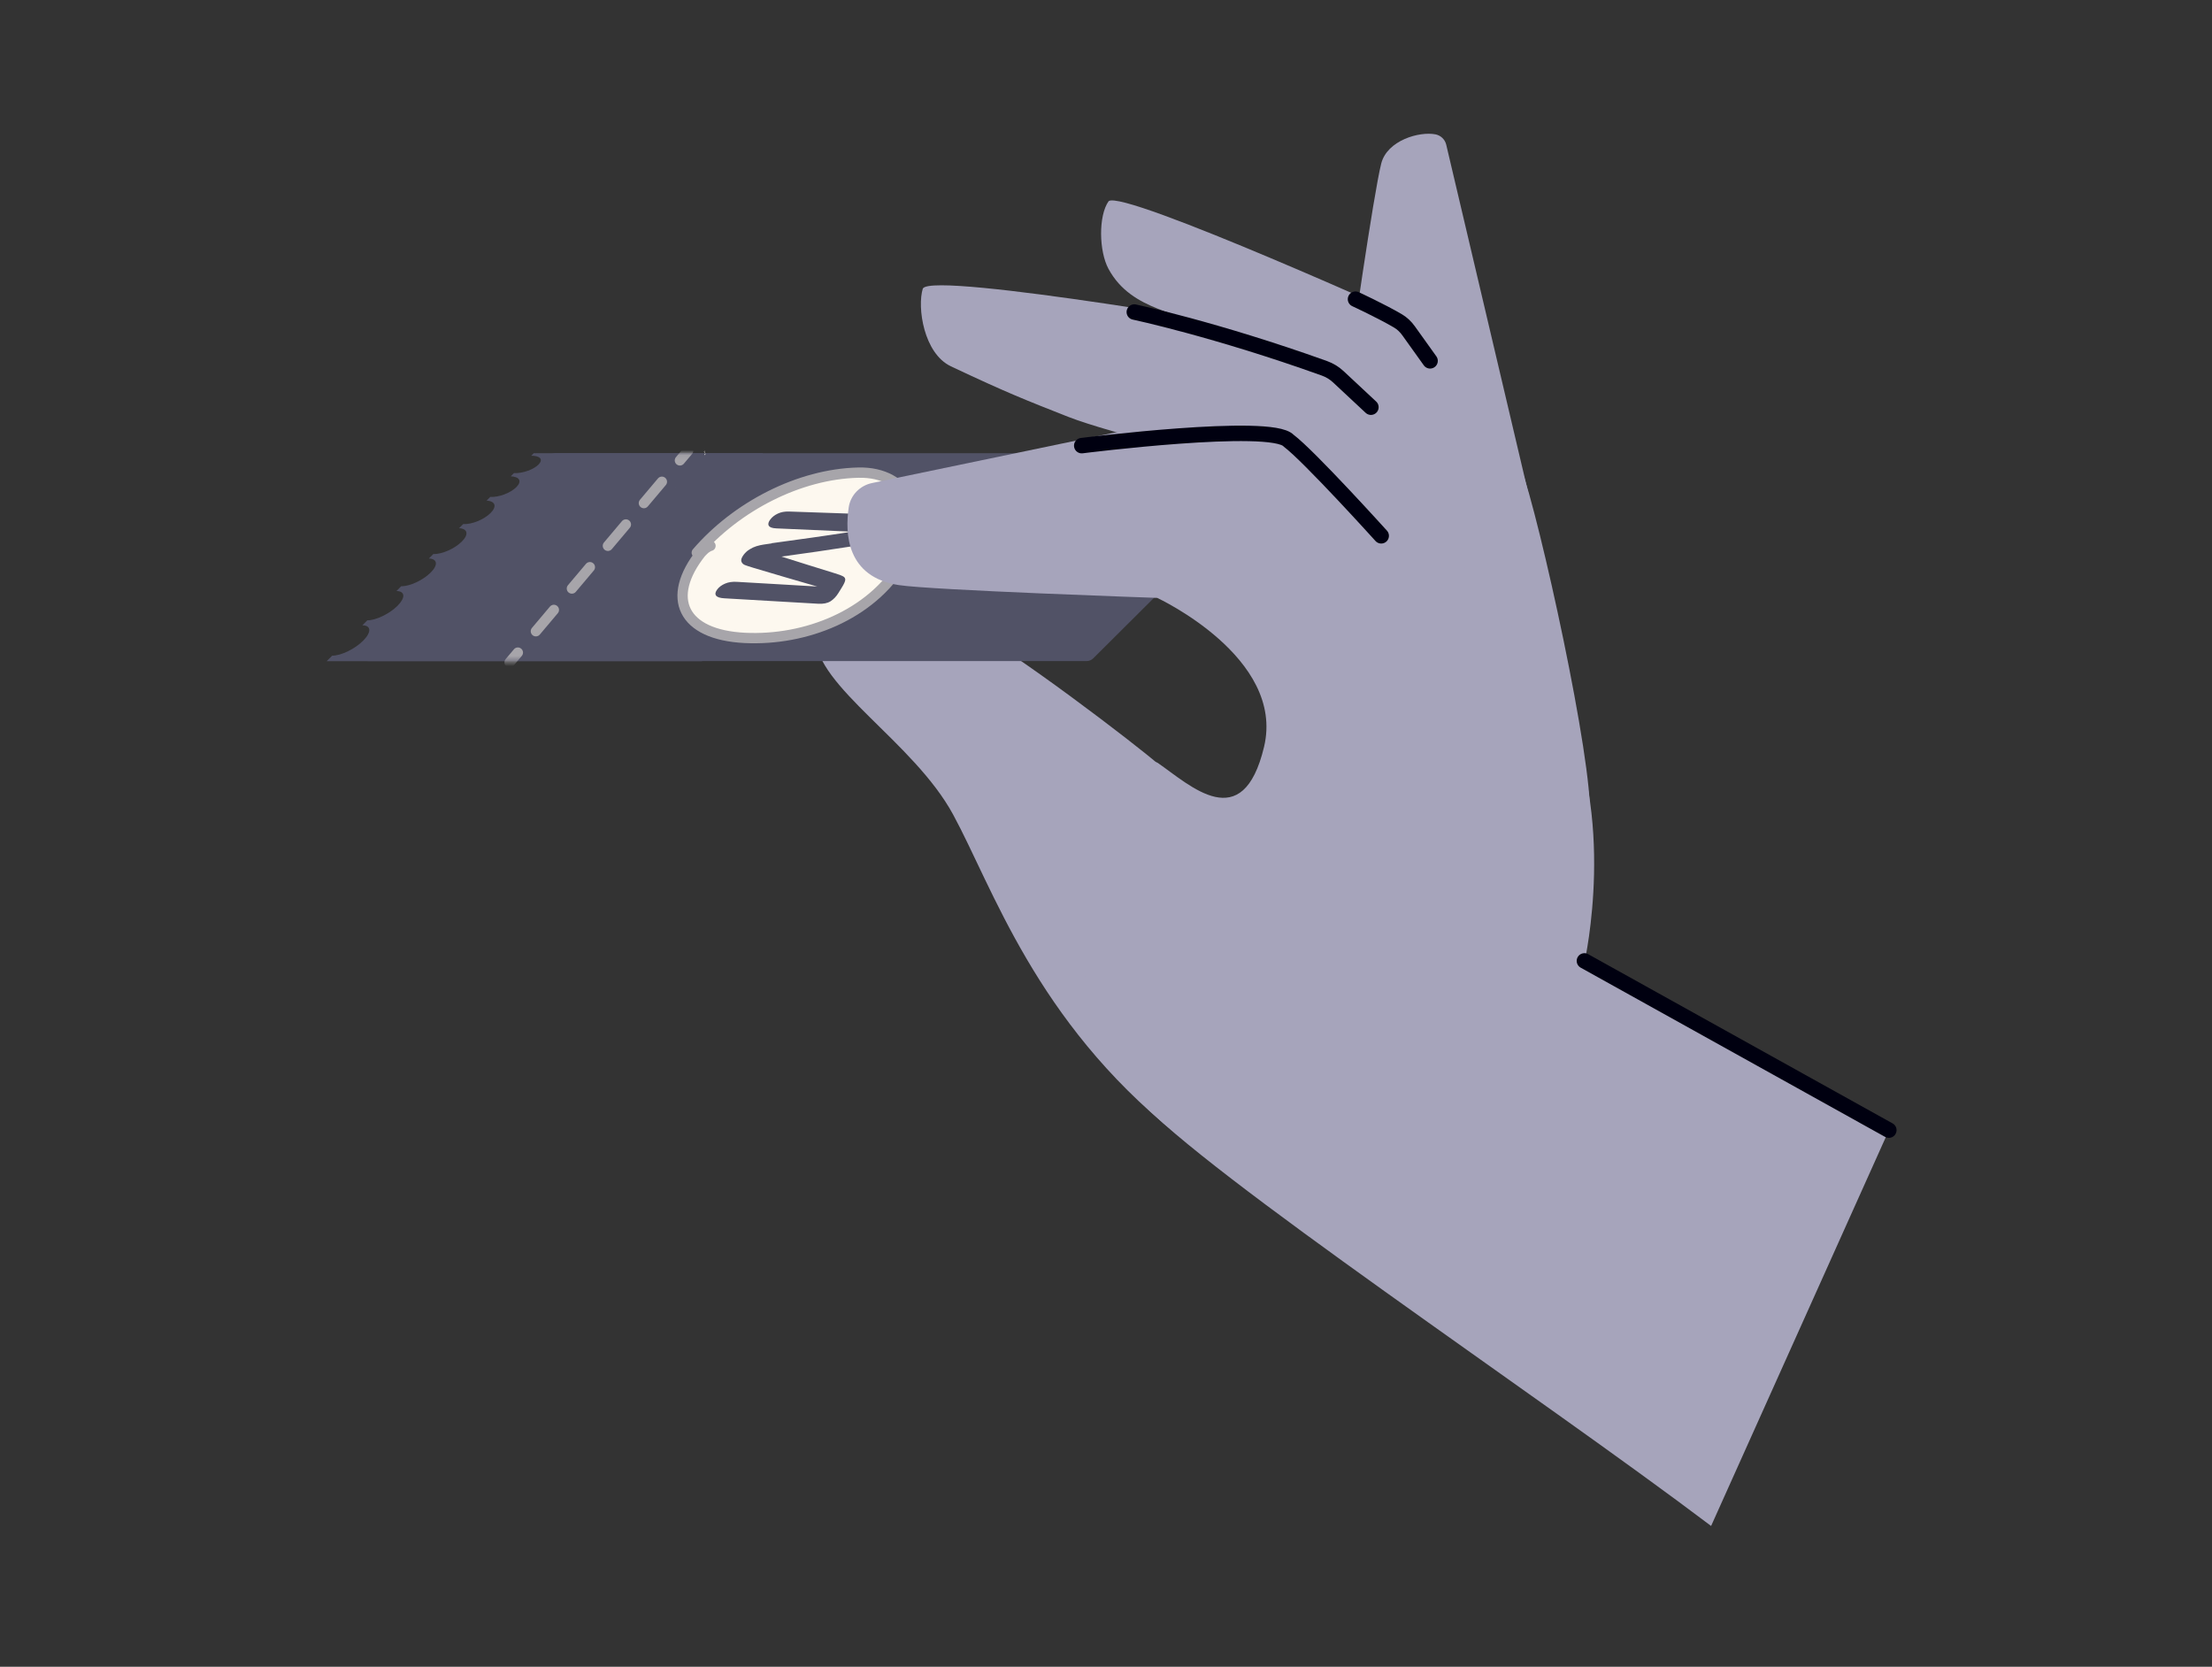 <?xml version="1.0" encoding="UTF-8"?>
<svg xmlns="http://www.w3.org/2000/svg" width="430" height="324" viewBox="0 0 430 324" fill="none">
  <rect x="0" y="0" width="430" height="324" fill="#333333" stroke="none"/>
  <g clip-path="url(#clip0_1390_12537)">
    <path d="M225.271 148.632C221.331 145.132 196.091 125.792 187.601 121.712C183.471 119.732 176.421 117.872 170.291 117.612C172.551 117.512 162.351 117.162 168.121 117.592C162.671 117.722 158.421 119.392 158.501 123.802C158.661 133.512 177.611 144.212 185.281 158.342C192.951 172.462 201.321 198.422 228.551 220.322C236.081 226.382 252.281 233.442 269.461 243.272C280.681 240.302 288.941 234.692 292.911 226.422C303.101 205.202 229.211 152.142 225.271 148.642V148.632Z" fill="#A6A4BB"></path>
    <path d="M249.431 91.221C250.588 90.069 249.772 88.094 248.14 88.094H108.043C107.555 88.094 107.088 88.289 106.744 88.635L70.303 125.385C69.158 126.54 69.976 128.504 71.603 128.504H211.235C211.719 128.504 212.183 128.312 212.526 127.97L249.431 91.221Z" fill="#515266"></path>
    <path d="M103.77 88.078C103.57 88.278 103.47 88.378 103.27 88.588C105.04 88.588 105.63 89.328 104.7 90.288C103.77 91.248 101.66 92.038 99.91 91.968C99.67 92.208 99.54 92.338 99.29 92.588C101.04 92.668 101.49 93.578 100.38 94.688C99.27 95.808 97.02 96.688 95.3 96.598C95.02 96.878 94.87 97.028 94.59 97.318C96.31 97.418 96.63 98.458 95.37 99.718C94.11 100.978 91.75 101.968 90.04 101.878C89.72 102.198 89.56 102.358 89.24 102.678C90.94 102.768 91.15 103.908 89.77 105.278C88.39 106.648 85.93 107.758 84.24 107.698C83.89 108.048 83.72 108.218 83.37 108.568C85.06 108.628 85.19 109.838 83.71 111.308C82.23 112.778 79.68 113.988 77.99 113.958C77.62 114.328 77.44 114.508 77.07 114.888C78.76 114.918 78.85 116.168 77.3 117.738C75.75 119.298 73.11 120.588 71.4 120.588C71.02 120.978 70.82 121.168 70.44 121.558C72.15 121.558 72.24 122.858 70.65 124.488C69.06 126.118 66.33 127.458 64.57 127.458C64.14 127.888 63.93 128.098 63.5 128.528H136.47C138.82 114.088 145.94 102.528 148.29 88.098H103.77V88.078Z" fill="#515266"></path>
    <path d="M137.031 87.624L136.961 87.594L137.071 87.784L137.031 87.624Z" fill="#FDF9F1"></path>
    <path d="M137.088 88.252C137.088 88.252 137.168 88.312 137.208 88.332L136.938 87.752C136.618 87.612 137.308 88.352 137.098 88.262H137.088V88.252Z" fill="#FDF9F1"></path>
    <path d="M137.001 88.259C136.831 88.239 137.011 88.459 137.071 88.539C136.931 88.369 137.241 88.449 137.001 88.259Z" fill="#FDF9F1"></path>
    <path d="M131.36 94.733V94.703C131.36 94.703 131.34 94.723 131.36 94.733Z" fill="#FDF9F1"></path>
    <path d="M144.818 123.993C132.598 123.393 129.038 115.913 135.978 107.443C143.258 98.564 155.438 92.124 166.858 91.864C176.708 91.644 180.838 100.343 175.478 109.293C169.318 119.573 156.598 124.563 144.818 123.993Z" fill="#FDF8EF"></path>
    <path d="M150.009 105.594C156.329 104.724 159.478 104.304 165.628 103.354C159.758 103.104 156.799 102.954 150.939 102.714C150.129 102.684 149.628 102.504 149.448 102.194C149.268 101.874 149.368 101.474 149.738 100.984C150.098 100.504 150.589 100.124 151.209 99.834C151.829 99.544 152.538 99.414 153.349 99.434C159.958 99.654 163.268 99.784 169.878 100.004C170.788 100.034 171.278 100.264 171.338 100.704C171.398 101.144 171.219 101.714 170.789 102.434C170.509 102.904 170.368 103.134 170.088 103.604C169.668 104.304 169.288 104.804 168.958 105.114C168.628 105.424 168.219 105.644 167.749 105.774C167.279 105.904 166.559 106.054 165.579 106.204C160.209 107.044 157.458 107.424 151.918 108.194C155.999 109.484 158.118 110.154 162.308 111.444C163.078 111.674 163.609 111.874 163.909 112.044C164.209 112.214 164.338 112.444 164.308 112.754C164.278 113.064 164.049 113.554 163.639 114.214C163.368 114.654 163.229 114.874 162.958 115.314C162.538 115.984 162.038 116.504 161.448 116.884C160.858 117.254 160.069 117.414 159.079 117.364C151.859 116.974 148.038 116.694 140.808 116.304C139.938 116.254 139.399 116.074 139.189 115.764C138.979 115.454 139.068 115.044 139.448 114.554C139.798 114.094 140.309 113.724 140.959 113.444C141.609 113.164 142.369 113.054 143.219 113.104C149.419 113.444 152.629 113.664 158.859 114.014C153.839 112.574 151.299 111.814 146.479 110.384C145.699 110.154 145.139 109.964 144.799 109.834C144.459 109.694 144.229 109.464 144.119 109.144C144.009 108.814 144.159 108.384 144.569 107.834C144.879 107.424 145.258 107.074 145.698 106.804C146.138 106.524 146.589 106.314 147.049 106.174C147.509 106.034 147.989 105.924 148.469 105.854C148.949 105.784 149.459 105.704 149.979 105.634L150.009 105.594Z" fill="#515266"></path>
    <path d="M135.448 107.434C143.158 98.464 155.328 92.144 166.848 91.874C176.698 91.644 180.828 100.354 175.468 109.304C169.308 119.584 156.588 124.574 144.808 124.004C132.588 123.404 129.358 116.194 136.268 107.464C136.268 107.464 136.878 106.814 137.168 106.604C137.808 106.154 138.118 106.104 138.118 106.104" stroke="#A7A5AA" stroke-width="2" stroke-miterlimit="10" stroke-linecap="round"></path>
    <path d="M300.86 111.832L281.14 28.132C280.9 27.122 280.1 26.332 279.07 26.122C275.93 25.492 269.64 27.282 268.5 31.802C266.98 37.802 262.5 69.352 262.5 69.352C262.5 69.352 299.35 117.832 300.87 111.832H300.86Z" fill="#A6A4BB"></path>
    <path d="M179.409 56.072C181.509 52.682 248.749 64.502 248.749 64.502C248.749 64.502 275.019 75.252 282.179 84.182C289.339 93.112 295.879 101.662 298.849 113.062C301.819 124.462 302.999 139.652 302.999 139.652L240.919 90.242C240.919 90.242 215.789 84.232 207.639 81.022C199.479 77.802 195.859 76.412 184.839 71.202C179.579 68.712 178.249 59.742 179.399 56.062L179.409 56.072Z" fill="#A6A4BB"></path>
    <path d="M215.508 39.112C218.318 36.742 276.388 63.002 276.388 63.002C276.388 63.002 292.008 81.232 295.628 90.832C299.238 100.432 309.698 148.182 309.058 158.722C308.428 169.262 301.138 153.912 301.138 153.912L251.838 86.262C251.838 86.262 246.408 73.952 234.718 64.302C229.978 60.392 220.098 60.772 215.488 52.272C213.628 48.852 213.498 41.952 215.508 39.112Z" fill="#A6A4BB"></path>
    <path d="M220.5 60.656C220.5 60.656 236.24 63.986 257.46 71.596C258.47 71.956 259.4 72.526 260.19 73.266L266.5 79.156" stroke="#000010" stroke-width="3" stroke-linecap="round" stroke-linejoin="round"></path>
    <path d="M263.5 58.156C263.5 58.156 268.5 60.466 271.75 62.376C272.59 62.866 273.29 63.556 273.85 64.346L278 70.146" stroke="#000010" stroke-width="3" stroke-linecap="round" stroke-linejoin="round"></path>
    <path d="M367.178 219.693L308.068 186.793C308.068 186.793 314.428 158.373 303.408 137.103C299.738 130.013 294.928 122.493 288.648 115.043C275.328 99.273 263.738 87.413 255.788 79.753C249.018 73.233 237.038 79.853 227.828 81.773L169.498 93.903C167.168 94.393 165.338 96.253 164.988 98.613C164.228 103.733 164.578 112.163 174.698 113.733C181.098 114.723 224.948 116.223 224.948 116.223C224.948 116.223 249.868 127.773 245.728 145.163C241.588 162.553 231.438 152.713 225.068 148.303C220.738 145.303 197.758 187.643 221.178 213.583C234.498 228.343 298.808 271.073 332.628 296.633L367.198 219.693H367.178Z" fill="#A6A4BB"></path>
    <path d="M210.281 86.629C210.281 86.629 247.101 81.979 250.501 85.659C254.501 88.659 268.501 104.159 268.501 104.159" stroke="#000010" stroke-width="3" stroke-linecap="round" stroke-linejoin="round"></path>
    <path d="M308 186.789L367.18 219.689" stroke="#000010" stroke-width="3" stroke-linecap="round" stroke-linejoin="round"></path>
    <mask id="mask0_1390_12537" style="mask-type:luminance" maskUnits="userSpaceOnUse" x="63" y="88" width="86" height="41">
      <path d="M103.77 88.078C103.57 88.278 103.47 88.378 103.27 88.588C105.04 88.588 105.63 89.328 104.7 90.288C103.77 91.248 101.66 92.038 99.91 91.968C99.67 92.208 99.54 92.338 99.29 92.588C101.04 92.668 101.49 93.578 100.38 94.688C99.27 95.808 97.02 96.688 95.3 96.598C95.02 96.878 94.87 97.028 94.59 97.318C96.31 97.418 96.63 98.458 95.37 99.718C94.11 100.978 91.75 101.968 90.04 101.878C89.72 102.198 89.56 102.358 89.24 102.678C90.94 102.768 91.15 103.908 89.77 105.278C88.39 106.648 85.93 107.758 84.24 107.698C83.89 108.048 83.72 108.218 83.37 108.568C85.06 108.628 85.19 109.838 83.71 111.308C82.23 112.778 79.68 113.988 77.99 113.958C77.62 114.328 77.44 114.508 77.07 114.888C78.76 114.918 78.85 116.168 77.3 117.738C75.75 119.298 73.11 120.588 71.4 120.588C71.02 120.978 70.82 121.168 70.44 121.558C72.15 121.558 72.24 122.858 70.65 124.488C69.06 126.118 66.33 127.458 64.57 127.458C64.14 127.888 63.93 128.098 63.5 128.528H136.47C138.82 114.088 145.94 102.528 148.29 88.098H103.77V88.078Z" fill="white"></path>
    </mask>
    <g mask="url(#mask0_1390_12537)">
      <path d="M99.06 128.767L100.67 126.857" stroke="#A7A5AA" stroke-width="2" stroke-miterlimit="10" stroke-linecap="round"></path>
      <path d="M104.17 122.708L130.42 91.568" stroke="#A7A5AA" stroke-width="2" stroke-miterlimit="10" stroke-linecap="round" stroke-dasharray="5.43 5.43"></path>
      <path d="M132.17 89.498L133.78 87.588" stroke="#A7A5AA" stroke-width="2" stroke-miterlimit="10" stroke-linecap="round"></path>
    </g>
  </g>
  <defs>
    <clipPath id="clip0_1390_12537">
      <rect width="429" height="324" fill="white" transform="translate(0.5)"></rect>
    </clipPath>
  </defs>
</svg>
